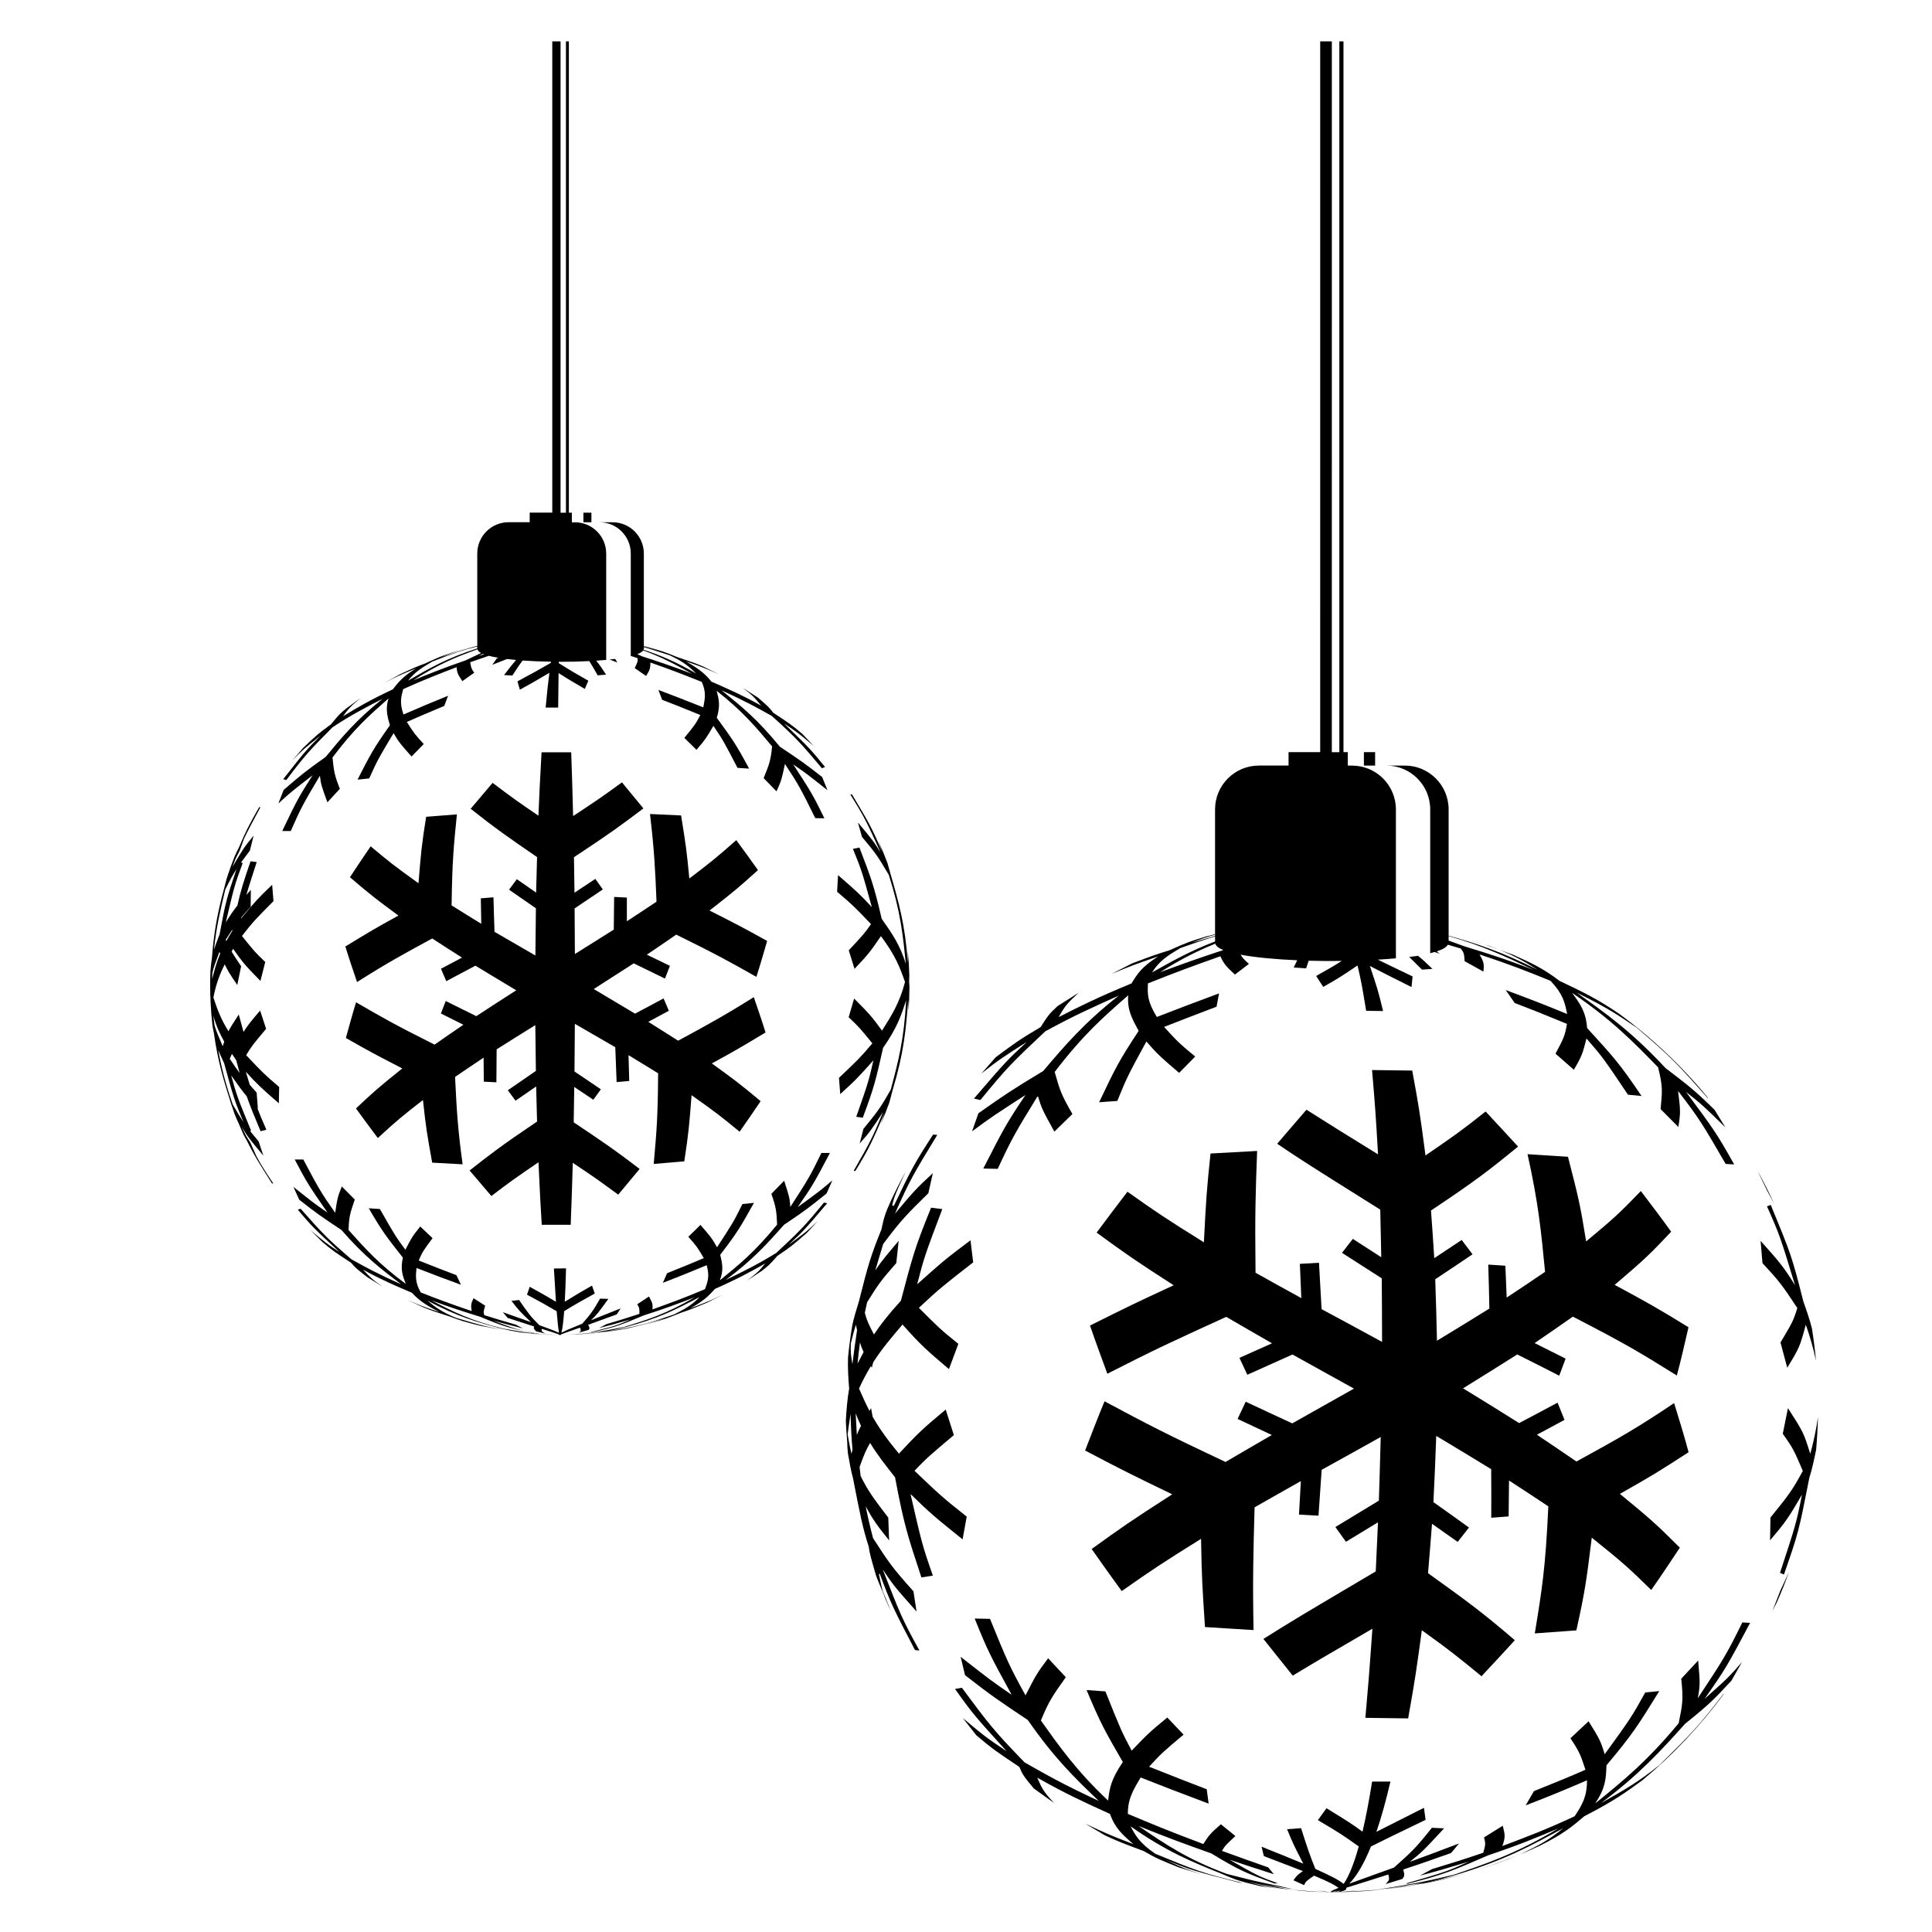 <?xml version="1.0" encoding="UTF-8"?>
<!-- The Best Svg Icon site in the world: iconSvg.co, Visit us! https://iconsvg.co -->
<svg fill="#000000" width="800px" height="800px" version="1.1" viewBox="144 144 512 512" xmlns="http://www.w3.org/2000/svg">
 <g>
  <path d="m344.45 402.88c0.918-2.836 2.019-6.656 2.852-9.516-6.484-3.617-8.344-4.559-15.266-8.062 6.898-5.371 8.035-6.394 12.832-10.715-1.684-2.41-4.004-5.566-5.75-7.941-5.344 4.75-6.992 6.004-12.438 10.172-0.711-7.527-0.938-8.926-2.18-16.715-2.473-0.117-5.769-0.273-8.242-0.383 1.164 9.875 1.367 14.621 1.727 23.234-2.344 1.578-5.492 3.637-7.856 5.188l-0.004-6.273-3.371-0.172c-0.012 2.602-0.059 6.066-0.098 8.664-3.082 1.953-7.211 4.539-10.305 6.469-0.016-3.629-0.047-8.465-0.074-12.09 2.254-1.496 5.238-3.516 7.477-5.027l-1.98-2.801-5.531 3.668c-0.035-2.82-0.09-6.586-0.137-9.406 9.773-6.445 12.48-8.473 18.402-12.934-1.699-2.074-3.977-4.832-5.684-6.902-5.262 3.844-6.731 4.82-12.941 8.926-0.223-8.699-0.324-11.613-0.508-16.895h-7.856c-0.441 7.719-0.562 10.559-0.828 16.797-5.812-3.949-6.66-4.578-12.148-8.699-1.75 2.055-4.07 4.801-5.812 6.863 6.5 5.164 9.891 7.516 17.598 12.809-0.086 2.82-0.18 6.586-0.258 9.406l-5.106-3.551-2.062 2.785c2.125 1.492 4.977 3.449 7.117 4.926-0.051 3.754-0.102 8.762-0.137 12.516-3.258-1.867-7.586-4.383-10.832-6.277-0.105-2.742-0.203-6.398-0.277-9.145l-3.352 0.266 0.117 6.75c-2.371-1.445-5.508-3.406-7.863-4.875 0.168-11.844 0.555-15.695 1.41-24.121-2.449 0.188-5.707 0.449-8.156 0.641-1.215 7.668-1.352 9.383-2.023 17.613-6.832-4.898-7.949-5.84-12.672-9.789-1.691 2.43-3.863 5.723-5.496 8.191 5.566 4.785 7.254 6.031 12.848 10.16-6.492 3.582-7.356 4.106-14.062 8.195 0.863 2.848 2.141 6.606 3.094 9.426 7.996-5.074 11.98-7.238 19.922-11.547 2.352 1.543 5.523 3.559 7.894 5.066l-5.57 2.957 1.406 3.293c2.301-1.25 5.402-2.875 7.719-4.102 3.234 1.969 7.566 4.574 10.816 6.519-3.184 2.035-7.418 4.781-10.578 6.848-2.438-1.184-5.672-2.801-8.102-4.012l-1.281 3.316 5.953 2.973c-2.301 1.562-5.352 3.684-7.633 5.273-10.629-5.324-14.031-7.297-20.809-11.219-0.871 2.816-1.914 6.609-2.695 9.457 6.309 3.606 7.965 4.465 14.949 8.07-6.637 5.309-7.719 6.328-12.27 10.605 1.699 2.383 4.035 5.5 5.789 7.844 5.125-4.742 6.707-5.981 11.957-10.086 0.816 7.535 1.062 8.922 2.449 16.605 2.418 0.137 5.644 0.309 8.062 0.441-1.34-9.879-1.562-14.316-2-23.16 2.254-1.551 5.289-3.582 7.562-5.106l0.055 6.363 3.336 0.168c0-2.621 0.039-6.117 0.066-8.734 3.062-1.945 7.164-4.504 10.246-6.422 0.035 3.641 0.098 8.5 0.152 12.141-2.242 1.523-5.203 3.582-7.43 5.125l2.031 2.766 5.473-3.769c0.059 2.793 0.16 6.508 0.238 9.301-9.594 6.469-12.191 8.504-17.879 12.965 1.723 2.035 4.035 4.742 5.773 6.766 5.074-3.883 6.5-4.856 12.488-8.949 0.379 8.559 0.508 10.742 0.863 16.57h7.672c0.293-7.512 0.383-10.676 0.551-16.414 5.723 3.805 6.438 4.332 12.043 8.43 1.703-2.039 3.969-4.762 5.668-6.805-6.656-5.125-10.5-7.699-17.469-12.363 0.051-2.805 0.105-6.551 0.145-9.359l5.059 3.371 1.996-2.754c-2.086-1.438-4.891-3.316-6.992-4.731 0.035-3.789 0.07-8.844 0.098-12.629 3.219 1.844 7.5 4.328 10.711 6.195 0.125 2.769 0.258 6.469 0.359 9.246l3.34-0.301-0.188-6.836c2.363 1.422 5.496 3.356 7.844 4.801-0.074 11.355-0.359 15.043-1.168 24.031 2.434-0.207 5.672-0.484 8.102-0.695 1.168-7.668 1.301-9.367 1.93-17.527 6.848 4.848 7.977 5.773 12.73 9.68 1.715-2.402 3.918-5.656 5.578-8.102-5.598-4.684-7.301-5.918-12.934-9.996 6.535-3.582 7.266-4.019 14.234-8.203-0.871-2.832-2.152-6.566-3.109-9.367-8.02 5.023-12.293 7.336-20.051 11.543-2.363-1.516-5.535-3.508-7.914-4.996l5.445-2.934-1.395-3.273c-2.262 1.23-5.297 2.828-7.566 4.035-3.273-1.969-7.652-4.574-10.938-6.523 3.188-2.031 7.422-4.758 10.594-6.805 2.492 1.195 5.793 2.82 8.277 4.035l1.32-3.375-6.121-2.957c2.348-1.578 5.457-3.715 7.789-5.316 10.906 5.359 14.145 7.188 21.234 11.191z"/>
  <path d="m384.93 404.08 0.051-1.633c-0.059-2.156-0.195-4.293-0.402-6.414l0.02 3.215c-0.73-10.238-2.402-16.031-4.519-23.371l-0.898-3.176c-0.742-1.977-1.543-3.918-2.414-5.836l1.113 3.09c-2.871-6.691-3.566-7.856-8.086-15.418h-0.457c3.824 6.121 4.297 7.176 8.02 15.383-1.785-2.902-2.019-3.188-5.996-7.949l1.078 3.828c3.777 4.469 4.223 5.211 7.098 10.039 3.129 9.812 3.742 15.898 4.516 23.602-1.559-5.09-3.688-8.113-6.387-11.934-2.098-8.977-2.832-10.883-5.91-18.898l-1.719 0.344c2.332 5.738 2.484 6.289 5.012 15.453-3.25-3.512-4.004-4.172-8.957-8.484l-0.246 4.402c4.172 3.547 4.625 4.019 8.984 8.574-1.727 2.469-1.965 2.719-5.898 6.953l1.527 4.906c3.758-3.953 4.254-4.676 6.996-8.672 3.91 5.219 5.004 8.277 6.383 12.148-1.426 5.512-3.488 8.77-6.098 12.898-2.742-3.84-3.633-4.734-7.391-8.504l-1.441 4.953c2.812 2.672 3.008 2.91 6.273 6.922-3.195 3.789-3.945 4.5-8.844 9.145l0.332 4.297c4.09-3.691 4.539-4.191 8.797-8.938-1.27 5.606-1.457 6.137-4.551 14.957l1.734 0.238c3.031-8.121 3.391-9.707 5.379-18.504 3.754-5.367 4.848-8.723 6.106-12.602-0.535 10.379-2.09 16.234-4.066 23.645-2.715 4.867-3.68 6.047-7.25 10.43l-1.004 3.883c2.797-3.168 2.988-3.461 6.184-8.34-2.734 6.758-3.406 7.93-7.769 15.578l0.453 0.031c3.699-6.117 4.16-7.18 7.766-15.438l-1.078 3.152c0.836-1.93 1.613-3.891 2.324-5.883l0.863-3.269c3.019-10.039 3.488-15.871 4.141-23.941l0.07 2.996c0.152-2.098 0.23-4.207 0.246-6.34z"/>
  <path d="m305.54 318.78c0.695 0.266 1.391 0.539 2.086 0.805l-0.613-0.973c-0.477 0.055-0.969 0.109-1.473 0.168z"/>
  <path d="m292.77 497.59c1.633-0.613 3.285-1.168 4.926-1.742 0.141 0.238 0.23 0.625 0.207 0.898-0.141 0.121-0.328 0.277-0.469 0.398l2.555-0.707c0.324-0.441 0.297-0.5-0.125-1.359 2.523-0.898 5.043-1.82 7.562-2.742l1.066-1.605c-2.625 1.059-5.254 2.106-7.879 3.148 1.699-1.641 1.863-1.867 4.613-5.664l-2.188-0.066c-2.086 3.594-2.488 4.055-4.734 6.648-3.559 1.43-4.387 1.824-5.531 2.367 0.367-1.266 0.535-3.223 0.746-5.703 3.066-1.875 4.238-2.519 8.105-4.664l-0.742-2.098c-3.199 1.824-3.352 1.914-7.211 4.277 0.168-3.203 0.18-3.738 0.336-8.852l-3.215 0.047c0.168 2.941 0.348 5.883 0.543 8.82-2.102-1.273-2.559-1.531-6.953-3.984l-0.719 2.098c4.168 2.227 4.445 2.394 7.859 4.387 0.293 3.613 0.434 4.539 0.609 5.707-1.145-0.539-2.68-1.098-5.223-2.031-2.418-2.414-2.977-3.223-5.332-6.644l-2.031 0.211c1.988 2.594 2.168 2.766 5.184 5.656-2.492-0.883-4.984-1.762-7.473-2.644l1.293 1.523c2.332 0.762 4.672 1.512 7.012 2.254-0.18 0.559-0.141 0.605 0.527 1.305l2.438 0.57c-0.328-0.137-0.727-0.418-0.984-0.672 0.012-0.172 0.02-0.398 0.023-0.57 3.199 1.008 3.473 1.102 4.488 1.457-0.012 0.023-0.023 0.059-0.035 0.086 0.098 0.023 0.215 0.059 0.312 0.09 0.102-0.012 0.23-0.02 0.332-0.031 0.051-0.051 0.078-0.117 0.105-0.168z"/>
  <path d="m209.23 423.63c1.496-2.453 1.637-2.625 5.297-6.973l-1.594-4.836c-2.324 2.676-3.266 3.875-4.402 5.644l-1.258-4.602c-1.441 2.207-2.188 3.356-2.734 4.422-2.121-3.414-2.984-5.934-3.988-8.926 0.691-3.606 1.723-6.254 3.004-8.801 0.766 1.648 1.523 2.871 3.332 5.473l1.012-4.969c-1.281-1.914-2.004-3.012-2.527-3.879 0.141-0.246 0.277-0.492 0.418-0.746 2.676 3.875 3.551 4.766 7.231 8.52l1.273-5.019c-2.801-2.68-2.992-2.922-6.168-6.898 2.973-3.824 3.688-4.543 8.348-9.227l-0.348-4.336c-3.848 3.668-4.266 4.168-8.254 8.949 0.02-0.09 0.035-0.172 0.055-0.262 0.648-0.785 1.402-1.641 2.504-2.863l0.039-4.481c-0.434 0.5-0.816 0.938-1.176 1.344 0.539-1.93 1.305-4.289 2.734-8.707l-1.629-0.207c-1.895 5.453-2.648 7.957-3.492 11.734-1.078 1.344-1.824 2.449-3.074 4.465 2.188-9.32 2.316-9.875 4.484-15.738l-0.434-0.156c0.637-0.883 1.371-1.863 2.328-3.133l1.004-3.981c-2.555 3.117-2.731 3.41-5.602 8.281 0.293-0.777 0.555-1.457 0.801-2.106 0.367-0.754 0.734-1.492 1.09-2.141l1.133-3.141c1.023-2.176 2.238-4.43 4.383-8.418h-0.348c-2.68 4.699-3.606 6.5-5.316 10.59-0.438 0.863-0.863 1.727-1.195 2.488v0.004-0.004c-0.629 1.586-1.215 3.199-1.758 4.828-0.125 0.383-0.25 0.766-0.371 1.148l-0.719 2.769c-2.023 7.406-2.734 12.699-3.144 18.113-0.156 0.891-0.262 1.895-0.395 3.379-0.055 1.293-0.082 2.594-0.082 3.898 0 0.816 0.012 1.629 0.031 2.434l0.047 0.953 0.031 1.027c0.102 2.152 0.277 4.289 0.52 6.398 0.141 0.715 0.258 1.324 0.367 1.879 1.055 7.566 2.641 12.645 4.578 18.773l0.902 2.625c0.43 1.074 0.695 1.727 1.066 2.453 0.473 1.102 0.922 2.223 1.441 3.301 0.238 0.422 0.492 0.887 0.766 1.359 1.758 3.582 3.031 5.602 6.629 11.285l0.348 0.023c-2.121-3.199-3.25-4.977-4.449-7.199l-1.633-3.656c-0.438-0.691-0.797-1.266-1.125-1.785-0.359-0.73-0.742-1.516-1.176-2.402 1.691 2.781 1.918 3.059 5.773 7.672l-1.285-3.809c-0.938-1.109-1.652-1.977-2.258-2.734l0.281-0.07c-3.551-8.637-3.762-9.148-5.289-14.664 2.023 2.856 2.949 4.152 4.133 5.547 0.926 2.68 1.961 5.16 3.664 9.246l1.531-0.402c-1.102-2.516-1.762-4.062-2.387-5.762 0.051 0.055 0.086 0.098 0.141 0.145l-0.328-4.219c-0.707-0.797-1.285-1.441-1.809-2.039-0.312-1.012-0.66-2.144-1.062-3.481 3.164 3.465 3.91 4.117 8.758 8.363l0.082-4.324c-4.055-3.465-4.496-3.938-8.75-8.441zm-3.621-33.312c-0.031 0.156-0.059 0.297-0.09 0.453-0.594 0.941-1.09 1.793-1.543 2.621-0.051-0.125-0.102-0.238-0.156-0.371 0.727-1.109 1.293-1.973 1.789-2.703zm-1.922-10.543c1.219-2.484 2.023-3.965 2.988-5.441-2.68 7.863-2.91 8.816-4.484 17.277-0.707 1.855-1.164 3.066-1.484 4.07 0.613-5.969 1.699-10.547 2.981-15.906zm-1.535 16.477c0.07 0.176 0.125 0.312 0.195 0.473-0.992 2.359-1.535 4.43-2.137 6.769 0.016-0.586 0.047-1.109 0.07-1.664 0.305-1.387 0.828-2.797 1.871-5.578zm-1.617 16.914c0.777 2.746 1.75 4.883 2.891 6.879-0.125 0.363-0.258 0.762-0.406 1.215-1.129-2.641-1.734-4.074-2.141-5.41-0.113-0.875-0.227-1.762-0.344-2.684zm8.016 28.234c-0.812-1.203-1.594-2.519-2.856-4.66-2.035-5.836-3.109-10.23-3.859-14.504 0.352 0.926 0.82 1.945 1.559 3.516 2.375 8.668 2.738 9.996 5.156 15.648zm-3.668-16.824c0.215-0.484 0.402-0.91 0.574-1.293 0.371 0.555 0.75 1.113 1.148 1.691 0.328 1.246 0.621 2.344 0.898 3.352-0.816-1.059-1.547-2.113-2.621-3.75z"/>
  <path d="m292.36 497.78c-1.254-0.059-2.695-0.133-4.152-0.223 1.457 0.109 2.898 0.195 4.152 0.223z"/>
  <path d="m283.02 497.28c-1.176-0.16-2.207-0.309-3.152-0.449 0.82 0.125 1.707 0.262 2.719 0.418z"/>
  <path d="m286.91 497.59c1.082 0.09 2.023 0.125 3.738 0.172z"/>
  <path d="m277.44 496.11c-8.625-2.086-13.043-4.363-19.156-7.512 5.426 2.012 8.781 3.055 13.027 4.379 6.523 2.727 7.84 2.992 14.152 4.297l0.09-0.051c-4.254-0.77-4.762-0.961-10.984-3.289 3.508 0.988 4.289 1.18 8.031 2.109l-1.926-1.004c-3.273-0.938-3.656-1.055-8.324-2.504-0.266-0.828-0.246-0.891 0.23-2.516l-3.094-1.977c-0.746 1.617-0.699 1.926-0.48 3.402-5.969-2-9.285-3.289-13.488-4.922-1.512-2.551-1.352-4.293-1.148-6.504 5.254 2.051 7.031 2.707 11.785 4.453l-1.199-2.543c-3.996-1.512-4.223-1.598-9.996-3.879 1.008-2.344 1.309-2.75 3.672-5.918l-3.266-3.094c-2.121 2.637-2.328 3.039-3.93 6.16-2.66-3.602-2.812-3.871-6.762-10.797l-2.953-0.195c3.703 6.312 4.625 7.477 9.043 13.074-0.695 3.184-0.051 4.852 0.77 6.961-7.039-5.184-10.621-9.191-15.16-14.262 0.109-3.578 0.371-4.359 1.648-8.086l-3.438-3.461c-1.109 2.734-1.16 3.055-1.762 6.977-3.898-5.562-4.414-6.539-8.438-14.125h-2.273c3.211 6.156 3.836 7.059 8.68 14.07-3.543-2.445-3.543-2.445-9.039-6.82l1.551 3.41c4.629 3.652 5.883 4.488 11.176 8.012 6.16 7.059 10.422 10.293 15.824 14.383-6.188-2.731-9.254-4.43-13.133-6.578-6.676-5.723-7.848-7.055-13.508-13.441l-0.742 0.281c3.906 4.602 4.449 5.098 11.07 11.227-3.566-2.352-3.953-2.68-7.68-5.805l3.129 3.125c2.731 2.312 3.375 2.734 7.582 5.481 1.27 1.457 1.445 1.594 4.394 3.894l4.016 2.469c-2.812-1.941-3.18-2.332-5.234-4.516 4.992 2.727 8.332 4.152 12.957 6.125 2.254 2.445 4.484 3.633 7.309 5.133-4.207-1.41-4.785-1.656-8.543-3.246l4.238 1.953c2.41 0.969 2.836 1.102 6.914 2.414 3.148 1.188 3.836 1.371 8.281 2.539l1.734 0.352c-1.637-0.363-2.797-0.699-5.637-1.543 4.449 1.289 5.481 1.547 11.023 2.414-4.875-0.781-7.285-1.492-13.684-3.391-4.035-1.676-5.648-3.012-7.523-4.555 7.981 4.289 13.07 5.664 19.52 7.406 4 0.922 5.059 1.031 9.523 1.492l0.586 0.023c-1.074-0.09-2.281-0.238-4.504-0.504 0.434 0.051 0.926 0.09 1.395 0.137 2.156 0.266 2.769 0.301 6.867 0.527l-3.356-0.215c-0.348-0.035-0.645-0.066-0.945-0.102 0.621 0.047 1.223 0.086 1.844 0.121-0.887-0.066-1.762-0.133-2.625-0.207-2.754-0.301-4.043-0.523-8.133-1.242z"/>
  <path d="m278.5 496.62c0.434 0.07 0.887 0.141 1.367 0.211-0.488-0.074-0.941-0.145-1.367-0.211z"/>
  <path d="m273.11 495.75c0.75 0.168 1.598 0.336 2.769 0.57z"/>
  <path d="m351.8 468.56c5.586-3.742 6.34-4.344 11.238-8.266l1.551-3.488c-3.168 2.715-3.738 3.129-9.191 7.094 3.953-5.664 4.481-6.648 8.535-14.348h-2.258c-3.023 6.242-3.617 7.16-8.227 14.293-0.188-2.434-0.242-2.606-1.637-6.938l-3.387 3.465c1.301 3.793 1.336 4.543 1.516 8.16-5.879 7.203-9.98 10.539-15.168 14.762 1.055-2.699 0.629-4.5 0.098-6.769 4.523-5.879 5.375-7.391 8.938-13.758l-3.059 0.316c-2.309 4.691-2.644 5.199-6.731 11.457-1.316-2.363-1.664-2.769-4.387-5.934l-3.215 3.164c2.195 2.434 2.414 2.797 4.098 5.644-3.344 1.422-3.949 1.664-9.73 4.004l-1.117 2.551c5.394-2.109 5.629-2.207 11.613-4.676 0.82 2.926 0.289 4.363-0.453 6.348-5.762 2.434-9.184 3.664-13.922 5.367 0.133-1.473-0.051-1.809-0.918-3.422l-3.102 2.051c0.59 1.039 0.59 1.148 0.562 2.551-3.773 1.246-4.731 1.531-8.762 2.742l-1.918 1.012c3.254-0.816 3.738-0.957 8.395-2.297-3.809 1.672-4.066 1.734-10.609 3.375l0.289 0.035c6.281-1.336 7.562-1.875 13.723-4.453 5.856-1.867 9.41-3.231 13.531-4.805-7.68 4.481-12.602 5.981-18.832 7.883-4.609 0.934-5.934 1.137-9.305 1.582-2.594 0.246-5.332 0.438-7.594 0.543 2.117-0.074 4.637-0.258 7.082-0.48-0.238 0.031-0.453 0.059-0.715 0.098l-3.305 0.301c2.504-0.145 3.234-0.211 6.316-0.613 0.801-0.082 1.594-0.168 2.312-0.246-2.492 0.449-2.684 0.465-7.617 0.848l4.332-0.316c4.328-0.527 5.023-0.707 8.883-1.668 8.906-2.309 13.445-4.691 19.734-7.992-2.031 2.176-4.109 3.246-6.75 4.602-8.465 2.906-10.227 3.215-18.715 4.711l0.57-0.055c6.211-0.91 6.934-1.117 15.719-3.648-2.988 1.078-3.637 1.246-7.871 2.301l4.516-1.109c3.422-0.984 3.824-1.137 7.672-2.672 2.66-0.898 2.734-0.934 6.871-2.66l4.106-2.066c-3.527 1.672-4.5 2.039-8.602 3.582 3.691-2.004 4.969-3.394 6.574-5.16 6.238-2.75 9.512-4.59 13.301-6.723-1.754 2.203-2.352 2.66-4.883 4.594l3.934-2.606c1.949-1.484 2.074-1.629 4.188-4.012 3.613-2.438 4.004-2.781 7.75-6.039l2.957-3.184c-2.769 2.644-3.438 3.141-7.758 6.324 4-3.707 4.238-3.984 10.246-11.047l-0.863-0.172c-5.211 6.398-6.484 7.594-12.617 13.332-5.098 3.144-8.762 4.922-13.402 7.168 7.184-5.367 10.844-9.457 15.469-14.637z"/>
  <path d="m230.77 356.62 3.293-3.566c-1.477-3.82-1.547-4.504-1.949-8.309 5.742-7.617 9.559-10.984 14.836-15.645-0.848 2.836-0.309 4.715 0.379 7.098-4.41 6.242-5.211 7.809-8.574 14.418l3.094-0.328c2.207-4.918 2.527-5.453 6.453-11.984 1.465 2.469 1.844 2.891 4.762 6.184l3.234-3.32c-2.336-2.5-2.586-2.883-4.481-5.844 3.379-1.496 4.891-2.133 9.914-4.242l1.02-2.699c-5.453 2.223-5.934 2.43-11.824 4.969-1.059-3.094-0.648-4.621-0.074-6.731 5.777-2.594 9.473-4.016 14.148-5.809 0.141 1.617 0.379 1.977 1.527 3.699l3.148-2.231c-0.789-1.129-0.812-1.254-1.066-2.781 2.238-0.789 3.461-1.215 4.941-1.707 0.742 0.195 1.582 0.371 2.539 0.535-0.145 0.051-0.293 0.105-0.438 0.156l-1.18 1.691c1.293-0.516 2.594-1.02 3.891-1.527 0.766 0.098 1.57 0.176 2.41 0.25-0.707 0.797-1.523 1.84-3.199 3.996l2.207 0.137c1.246-1.945 1.977-3.027 2.731-3.984 2.359 0.172 4.914 0.273 7.516 0.312-0.02 0.105-0.035 0.195-0.055 0.309-3.406 1.977-4.777 2.715-8.848 4.906l0.648 2.207c3.5-1.941 3.582-1.984 7.824-4.473-0.434 3.371-0.5 4.035-0.996 9.211h3.32c0.031-3.047 0.07-6.098 0.109-9.145 2.09 1.34 2.551 1.613 6.949 4.203l0.938-2.176c-4.102-2.324-4.453-2.543-7.836-4.656 0-0.133 0.004-0.23 0.004-0.359 2.75 0.012 5.496-0.055 8.09-0.188 0.613 0.969 1.238 2.062 2.211 3.773l2.231-0.188c-1.176-1.809-1.688-2.559-2.613-3.688 0.91-0.059 1.797-0.133 2.648-0.211v-28.176c0-4.578-3.715-8.293-8.293-8.293h-0.812v-2.543l-0.789-0.008v-124.9h-0.777v124.91h-1.426v-124.91h-2.195v124.89h-5.984v2.543h-5.602c-4.578 0-8.293 3.715-8.293 8.293v24.469c-2.246 0.586-4.586 1.367-9.574 3.031 2.887-1.211 3.523-1.402 7.664-2.641l-4.438 1.289c-3.406 1.133-3.793 1.309-7.543 3.019-2.641 0.996-2.715 1.031-6.688 2.887l-4.051 2.246c3.426-1.797 4.383-2.191 8.402-3.856-3.516 2.176-4.68 3.664-6.152 5.547-6.266 2.957-9.336 4.805-13.215 7.144 1.684-2.328 2.277-2.82 4.781-4.902l-3.844 2.781c-1.906 1.562-2.023 1.715-4.09 4.242-3.5 2.555-3.875 2.91-7.441 6.309l-2.84 3.309c2.66-2.777 3.301-3.285 7.492-6.606-3.906 3.918-4.133 4.207-9.879 11.527l0.816 0.238c5.074-6.746 6.309-7.996 12.258-13.996 4.984-3.285 8.629-5.16 13.238-7.531-7.094 5.727-10.617 9.996-15.074 15.402-5.606 3.988-6.449 4.715-11.129 8.742l-1.406 3.602c3.141-2.887 3.699-3.324 9.07-7.481-3.769 5.859-4.258 6.871-8.047 14.777h2.266c2.793-6.348 3.352-7.297 7.723-14.66 0.309 2.445 0.375 2.621 1.988 7.035zm36.551-37.59c-6.051 2.09-9.637 3.559-13.793 5.262 6.856-4.402 11.527-6.238 17.008-8.219 0.07 0.359 0.387 0.691 0.969 0.988-1.168 0.527-2.477 1.152-4.184 1.969zm3.496-1.172c0.438-0.223 0.82-0.414 1.18-0.59 0.102 0.039 0.188 0.086 0.293 0.125-0.445 0.145-0.918 0.289-1.473 0.465zm-12.262 1.465c5.594-2.195 8.172-3.074 11.922-4.004v0.516c-8.062 2.594-12.641 5.234-18.34 8.543 1.875-2.371 3.883-3.555 6.418-5.055z"/>
  <path d="m311.16 290.69v27.188c0.035-0.012 0.055-0.016 0.09-0.023 0.516 0.168 1.062 0.348 1.719 0.562 0.074 0.883 0.047 0.945-0.77 2.637l3.027 2.082c1.062-1.699 1.078-2.016 1.152-3.551 6.035 2.106 9.543 3.508 13.598 5.133 1.211 2.66 0.852 4.465 0.402 6.746-5.238-2.098-7.188-2.836-11.895-4.621l0.988 2.606c4.039 1.57 4.039 1.57 10.125 4.035-1.238 2.402-1.582 2.82-4.242 6.066l3.219 3.16c2.367-2.731 2.609-3.144 4.488-6.348 2.555 3.769 2.769 4.188 6.387 11.133l3.074 0.195c-3.512-6.531-4.383-7.723-8.57-13.473 1.008-3.254 0.543-4.973-0.039-7.148 6.879 5.41 10.328 9.523 14.699 14.727-0.371 3.762-0.695 4.566-2.238 8.422l3.406 3.496c1.305-2.871 1.375-3.199 2.238-7.262 3.727 5.672 4.223 6.66 8.035 14.367l2.414 0.031c-3.012-6.195-3.606-7.113-8.238-14.258 3.516 2.434 3.621 2.516 9.062 6.832l-1.41-3.496c-4.606-3.633-5.871-4.473-11.195-8.031-6.031-7.34-9.98-10.523-15.445-14.93 6.238 2.812 9.5 4.641 13.281 6.758 6.641 5.977 7.914 7.492 13.297 13.875l0.828-0.344c-3.863-4.758-4.394-5.266-10.887-11.543 3.637 2.41 4.035 2.746 7.844 5.941l-2.977-3.168c-2.781-2.359-3.441-2.793-7.727-5.617-1.137-1.492-1.305-1.633-4.074-4.027l-3.961-2.527c2.625 1.996 2.918 2.352 4.84 4.68-5.094-2.816-8.484-4.301-13.176-6.352-1.965-2.523-4.051-3.773-6.695-5.356 4.297 1.496 4.883 1.75 8.656 3.391l-4.188-2.062c-2.434-1.008-2.863-1.152-6.941-2.519-3.031-1.273-3.699-1.465-8.047-2.742l-0.691-0.156v-24.5c0-4.578-3.715-8.293-8.293-8.293h-5.602v-2.543h-2.121v2.543h4.246c4.594-0.008 8.305 3.707 8.305 8.285zm2.988 27.238c-0.453-0.211-0.855-0.395-1.254-0.574 0.781-0.293 1.316-0.621 1.562-0.984 5.023 1.812 8.66 3.809 12.934 6.188-5.519-2.113-8.926-3.219-13.242-4.629zm14.332 4.547c-5.562-3.215-9.703-4.887-13.945-6.293 0.031-0.086 0.105-0.16 0.105-0.25v-0.426c1.859 0.535 3.93 1.203 6.856 2.156 3.848 1.797 5.305 3.195 6.984 4.812zm-9.52-5.852c-1.844-0.586-3.078-0.969-4.316-1.293v-0.082c1.117 0.309 2.254 0.688 4.316 1.375z"/>
  <path d="m587.66 515.83c-9.93 6.672-14.41 9.191-25.891 15.488-3.117-2.168-7.324-4.984-10.473-7.098l7.32-3.941-1.848-4.559c-3.039 1.656-7.129 3.797-10.191 5.41-4.43-2.801-10.379-6.481-14.852-9.211 4.328-2.66 10.066-6.258 14.359-8.977 3.356 1.656 7.793 3.93 11.129 5.633l1.688-4.527-8.207-4.121c3.062-2.066 7.098-4.887 10.125-7.004 14.047 7.246 17.805 9.516 27.559 15.602 1.039-3.809 2.207-8.941 3.09-12.785-8.453-5.223-10.809-6.5-19.566-11.234 8.188-6.953 9.609-8.398 14.973-14.09-2.336-3.285-5.598-7.566-8.031-10.781-5.715 5.949-7.43 7.473-14.5 13.352-1.605-9.961-2.035-11.621-4.816-22.434-3.215-0.211-7.5-0.484-10.715-0.684 2.883 13.043 3.547 19.871 4.648 31.18-3.023 2.086-7.109 4.785-10.172 6.816l-0.348-8.438-4.539-0.297c0.141 3.496 0.215 8.16 0.297 11.656-4.144 2.59-9.707 5.984-13.887 8.516-0.09-4.887-0.293-11.402-0.457-16.289 2.984-1.953 6.926-4.621 9.883-6.613l-2.871-3.797-7.273 4.82c-0.223-3.789-0.59-8.836-0.863-12.625 12.102-8.086 15.176-10.508 23.078-16.934-2.559-2.812-6.016-6.523-8.605-9.309-6.516 5.184-8.324 6.422-15.934 11.652-1.484-11.496-1.918-13.824-3.516-22.496-3.195-0.047-7.453-0.102-10.645-0.141 0.871 10.066 1.039 12.914 1.582 22.34-10.578-6.523-10.578-6.523-18.965-11.828-2.316 2.715-5.43 6.324-7.766 9.023 7.199 4.828 7.199 4.828 27.328 17.461 0.098 3.785 0.191 8.828 0.262 12.609l-7.535-4.863-2.871 3.699c3.164 2.019 7.375 4.727 10.535 6.758 0.051 5.055 0.074 11.789 0.086 16.844-4.797-2.621-11.211-6.086-16.027-8.676-0.211-3.688-0.484-8.609-0.691-12.297l-5.066 0.293 0.383 9.078c-3.652-1.996-8.496-4.695-12.133-6.723-0.188-15.828 0.016-21.328 0.422-32.277-3.707 0.203-8.645 0.473-12.352 0.68-1.059 10.039-1.18 12.363-1.758 23.531-10.672-6.656-12.652-8.027-20.254-13.406-2.488 3.219-5.734 7.57-8.168 10.836 7.805 5.699 10.02 7.25 20.418 13.957-10.48 4.84-11.809 5.508-22.168 10.672 1.305 3.859 3.188 8.953 4.59 12.773 11.906-6.082 16.902-8.43 31.504-15.074 3.629 2.121 8.488 4.906 12.137 7.004l-8.637 3.859 2.09 4.481c3.582-1.629 8.375-3.762 11.965-5.367 4.887 2.711 11.406 6.324 16.293 9.035-4.902 2.762-11.441 6.445-16.344 9.211-3.715-1.699-8.641-4.004-12.34-5.734l-2.152 4.559 9.074 4.258c-3.691 2.125-8.594 4.996-12.277 7.152-15.895-7.492-20.355-9.824-32.059-16.078-1.613 3.883-3.633 9.117-5.148 13.039 10.098 5.324 13.109 6.781 23.086 11.609-11.562 7.441-13.441 8.797-21.348 14.496 2.344 3.379 5.559 7.82 7.965 11.148 8.066-5.648 10.352-7.188 21.027-13.852 0.188 10.434 0.297 12.16 1.039 23.383 3.859 0.246 9.008 0.562 12.867 0.801-0.25-13.582-0.059-20.309 0.277-32.527 3.668-2.106 8.578-4.871 12.262-6.949l-0.492 8.863 5.168 0.301c0.246-3.648 0.586-8.516 0.84-12.16 4.707-2.59 10.965-6.074 15.648-8.699-0.125 5.062-0.328 11.812-0.488 16.871-3.449 2.109-8.066 4.902-11.527 6.992l2.805 3.91 8.488-5.16c-0.16 3.906-0.406 9.109-0.594 13.012-20.906 12.352-20.906 12.352-29.773 17.891 2.332 2.918 5.441 6.805 7.773 9.73 6.672-4.027 6.672-4.027 21.113-12.434-0.832 11.914-1.129 15.34-1.859 23.617 3.402 0.047 7.93 0.105 11.332 0.152 1.898-10.621 2.262-13.32 3.629-23.371 7.754 5.606 8.828 6.484 15.816 12.195 2.672-2.84 6.191-6.672 8.832-9.543-8.434-7.25-12.5-10.227-23.008-17.77 0.352-3.926 0.75-9.16 1.055-13.09l6.805 4.805 2.992-3.809c-2.805-2.051-6.59-4.719-9.422-6.734 0.273-5.262 0.559-12.281 0.75-17.547 4.383 2.613 10.203 6.144 14.559 8.816 0.055 3.859 0.023 9.008 0.016 12.871l4.609-0.352 0.098-9.516c3.148 2.019 7.301 4.781 10.418 6.848-0.742 16.34-1.691 22.129-3.586 33.668 3.305-0.238 7.715-0.559 11.02-0.801 2.348-10.641 2.644-13.039 4.082-24.57 8.535 6.836 10.039 8.258 15.754 13.863 2.352-3.309 5.34-7.828 7.586-11.211-6.047-6.047-7.977-7.777-15.891-14.258 8.77-4.949 10.027-5.758 18.207-11.035-1.027-3.938-2.637-9.133-3.836-13.027z"/>
  <path d="m613.72 570.91 1.16-2.273c1.148-2.606 2.215-5.254 3.199-7.949l-2.242 4.762z"/>
  <path d="m623.74 529.28c-1.754-5.644-1.91-5.883-5.914-12.105l-1.371 6.781c2.793 3.945 2.984 4.394 5.309 9.863-2.871 5.281-3.742 6.363-8.574 12.352l-0.102 6.016c4.379-5.141 4.84-5.93 8.457-12.09-1.508 7.598-1.672 8.09-5.824 20.723l1.047 0.43c3.871-11.094 3.981-11.637 6.723-25.617 0.707-2.172 1.34-5.164 1.797-7.402 0.258-2.883 0.418-5.789 0.484-8.723-0.375 2.977-1.223 6.891-2.031 9.773z"/>
  <path d="m615.85 499.77 1.789 6.695c3.269-5.352 3.332-5.578 4.918-11.395 1.023 2.797 2.098 6.629 2.699 9.543-0.262-2.863-0.621-5.691-1.066-8.496-0.516-2.207-1.516-5.066-2.277-7.203-3.039-12.004-3.356-12.777-8.652-25.594l-0.996 0.367c3.387 7.602 3.613 8.352 7.438 20.918-3.133-5.031-4.051-6.062-9.129-11.766l0.5 5.898c4.684 5.059 5.203 5.836 9.227 11.898-1.027 3.387-1.293 3.82-4.449 9.133z"/>
  <path d="m614.15 462.95c-1.211-2.637-2.5-5.219-3.879-7.754l-0.402-0.691 2.492 5.125z"/>
  <path d="m517.45 397.6c0.906 0.875 1.984 1.953 3.402 3.367l2.769-0.203c-1.691-1.617-2.707-2.559-3.844-3.477-0.273 0.047-0.508 0.09-0.789 0.133v-0.023c-0.496 0.07-1.027 0.137-1.539 0.203z"/>
  <path d="m495.17 645.38c0.535 0.047 1.246 0.07 1.773 0.098-1.098-0.074-1.641-0.16-3.918-0.527z"/>
  <path d="m498.05 645.44h-0.066c-0.176 0.012-0.301 0.02-0.52 0.031 0.219-0.008 0.398-0.02 0.586-0.031z"/>
  <path d="m504.88 644.8c-3.691 0.457-4.5 0.52-6.82 0.641 1.004-0.035 2.07-0.086 2.957-0.133z"/>
  <path d="m500.84 644.25c4.832-1.484 8.727-2.742 11.055-3.488 0.449 1.367 0.207 1.617-0.695 2.543l4.465-1.375c0.621-0.887 0.578-1.039 0.207-2.484 5.324-1.777 5.461-1.828 12.68-4.379l2.117-2.539c-5.481 2.102-7.402 2.805-13.098 4.898 3.309-2.625 3.527-2.863 9.129-8.891l-3.234-0.152c-4.332 5.441-5.203 6.223-10.047 10.543-3.961 1.422-7.918 2.832-11.871 4.277 2.023-2.031 3.961-5.379 5.777-9.871 4.523-2.242 5.465-2.711 14.473-7.055l-0.434-3.188c-4.207 2.102-8.41 4.223-12.602 6.359 1.316-3.84 2.559-8.305 3.715-13.312h-4.856c-0.789 4.996-1.641 9.453-2.543 13.285-2.961-2.16-3.461-2.469-9.547-6.223l-2.277 3.16c5.977 3.523 6.621 3.981 10.828 6.977-1.258 4.523-2.602 7.894-4.004 9.922-1.598-1.254-3.344-2.074-7.492-3.977-1.637-4.074-2.004-5.231-3.789-10.793l-3.707 0.273c1.637 3.969 1.789 4.262 4.297 9.141-3.836-1.602-4.656-1.93-11.047-4.5l0.59 2.481c3.457 1.316 6.914 2.641 10.352 3.984-1.484 1.023-1.562 1.129-2.508 2.43l2.832 1.289c0.398-0.996 0.785-1.258 2.637-2.516 4.5 1.891 5.246 2.394 6.484 3.223-1.559 0.641-1.598 0.676-2.125 1.082 0.102 0.031 0.242 0.074 0.344 0.105 0.434-0.156 1.023-0.336 1.461-0.48-0.48 0.316-0.969 0.48-1.457 0.48 0.73 0 1.449-0.168 2.16-0.492-0.223 0.363-0.406 0.371-2.16 0.492 0.312-0.004 0.691-0.02 1.039-0.035 1.391-0.07 1.676-0.172 2.66-0.609 0.062-0.176 0.137-0.41 0.191-0.586z"/>
  <path d="m399.1 551.94 1.09-6.019c-6.523-5.164-7.356-5.961-13.84-12.156 3.324-3.461 3.859-3.914 10.434-9.441l-2.16-6.777c-6.551 5.453-7.441 6.402-12.391 11.68-3.359-4.039-5.402-7.012-6.973-9.785l-0.422-2.273c-0.16 0.273-0.277 0.473-0.422 0.727-0.988-1.898-1.82-3.773-2.766-5.918 1.043-2.277 2.082-4.191 3.148-5.953 0.086 0.156 0.152 0.277 0.242 0.438l0.363-1.426c2.231-3.496 4.672-6.367 7.777-10.02 4.906 5.527 6.473 6.856 12.305 11.812l2.492-6.699c-4.805-3.871-5.231-4.297-10.465-9.551 5.5-5.133 6.863-6.188 14.398-12.043l-0.719-5.844c-6.594 4.938-7.305 5.57-14.133 11.656 1.875-7.246 2.055-7.723 6.66-19.93l-2.969-0.367c-4.281 10.539-4.852 12.695-8.004 24.656-3.32 3.648-5.461 6.398-7.133 8.941-1.477-2.801-1.93-3.84-2.422-5.734 0.191-0.953 0.395-1.863 0.598-2.777 2.906-4.715 3.699-5.82 7.738-10.41l0.637-5.898c-3.254 3.844-4.711 5.57-6.195 7.836 0.672-2.328 1.371-4.637 2.102-7.019 4.766-6.367 6.289-7.863 11.957-13.43l1.188-5.32c-4.504 4.176-4.816 4.543-10.035 10.727 3.945-8.918 4.769-10.277 11.211-20.867l-1.113-0.086c-4.957 7.652-5.859 9.387-10.414 18.934l-0.43-0.195c0.598-2.469 1.184-3.754 3.578-8.906l-0.266 0.488c-0.434 0.789-0.855 1.594-1.27 2.394-0.789 1.527-1.551 3.066-2.281 4.629-1.496 3.324-1.883 4.344-2.613 7.809-2.856 7.078-3.559 9.523-5.965 19.094-0.57 1.891-1.379 4.398-1.754 6.332-0.023 0.152-0.051 0.301-0.074 0.453-0.434 2.644-0.781 5.316-1.047 8.012-0.117 2.481 0.082 5.801 0.297 8.273-0.465 2.508-0.746 5.914-0.875 8.465 0.055 1.941 0.223 3.856 0.363 5.773-0.004 0.855 0.066 1.684 0.188 2.941 0.352 1.949 0.77 4.57 1.32 6.473 1.961 10.066 2.57 13.176 4.195 18.262 0.195 1.664 0.621 3.133 1.961 7.734 0.609 1.637 1.309 3.223 1.984 4.832 0.301 0.922 0.656 1.723 1.258 3.062l0.66 1.395-2.176-5.309c-0.273-0.992-0.559-2.316-0.992-4.457l0.215-0.109c2.922 7.93 3.891 9.789 9.344 20.223l1.176 0.133c-4.606-8.379-5.09-9.617-9.719-21.477 2.769 4.156 3.238 4.684 8.961 11.145l-0.828-5.367c-5.715-6.383-6.473-7.559-10.707-14.09-0.801-3.043-1.426-5.805-1.949-8.418 1.945 3.535 2.891 4.902 6.203 9.008l-0.215-6.016c-4.133-5.426-5.211-6.852-7.316-11-0.105-0.812-0.207-1.621-0.293-2.418 1.184-3.254 1.688-4.523 2.797-6.379 1.867 3.09 3.977 5.773 6.606 9.105 2.344 12.469 3.234 15.168 6.984 26.535l3.043-0.473c-2.793-7.957-2.969-8.727-5.93-21.637 5.211 5.102 6.519 6.16 13.801 12.02zm-26.238-49.625c-0.523 0.973-1.043 1.965-1.602 3.043 0.188-1.977 0.402-3.812 0.641-5.586 0.254 0.891 0.551 1.668 0.961 2.543zm-2.035-7.25c0.109 0.539 0.207 0.984 0.301 1.438-0.457 2.984-0.84 5.934-1.234 9.012-0.398-2.371-0.523-3.266-0.414-5.473 0.402-1.742 0.867-3.516 1.348-4.977zm-2.199 29.062c0.141-1.215 0.387-2.84 0.789-5.453 0.07 3.461 0.246 6.59 0.504 9.492-0.09 0.363-0.176 0.695-0.281 1.113-0.344-1.527-0.707-3.356-1.012-5.152zm2.445 0.145c-0.109-1.859-0.215-3.738-0.312-5.703 0.465 1.188 0.938 2.262 1.41 3.285-0.457 0.871-0.805 1.633-1.098 2.418z"/>
  <path d="m494.99 645.45h0.168c-0.141-0.004-0.246-0.012-0.383-0.016 0.078 0.008 0.141 0.012 0.215 0.016z"/>
  <path d="m494.78 645.44c-3.633-0.258-6.176-0.438-8.266-0.641 2.391 0.344 4.648 0.496 8.266 0.641z"/>
  <path d="m486.84 644.67-3.703-0.816c-6.074-1.215-7.297-1.527-14.055-3.258-10.488-3.91-16.164-7.785-23.348-12.691 8.066 3.266 12.52 4.856 19.266 7.266 7.582 4.602 9.164 5.184 16.758 7.984l0.84-0.102c-4.875-1.707-5.477-2.051-12.801-6.227 5.113 1.719 6.133 2.047 11.805 3.863l-1.512-1.812c-5.324-1.867-5.586-1.961-12.254-4.375 0.812-1.379 0.969-1.527 3.562-3.934l-3.848-3.117c-2.918 2.527-3.215 2.996-4.656 5.234-9.266-3.488-13.531-5.273-19.996-7.984-0.02-3.941 1.34-6.211 3.391-9.648 6.625 2.606 9.078 3.559 18.012 6.926l-0.504-3.812c-6.445-2.481-6.445-2.481-15.27-5.969 3.16-3.481 3.953-4.152 9.133-8.496l-4.312-4.539c-4.727 3.859-5.356 4.516-9.441 8.781-2.742-5.176-2.898-5.57-6.961-15.703l-4.992-0.363c3.785 8.988 4.672 10.531 9.609 19.074-3.211 4.742-3.488 6.918-3.906 10.219-8.289-7.785-12.914-14.316-17.809-21.234 2.172-5.215 3.023-6.414 6.606-11.457l-4.684-5.019c-2.988 3.965-3.215 4.41-5.996 9.828-4.359-7.898-4.934-9.305-9.41-20.273l-4.062-0.09c3.465 8.629 4.188 9.945 9.793 20.203-5.441-3.738-5.742-3.977-13.516-10.055l1.164 4.863c7.082 5.512 9.109 6.863 16.641 11.887 7.062 10.184 12.504 15.402 18.797 21.438-9.473-4.418-13.734-6.848-19.637-10.203-8.184-8.398-9.637-10.359-16.629-19.785l-1.82 0.324c4.672 6.559 5.18 7.125 13.672 16.496-5.527-3.699-6.102-4.18-11.617-8.801l3.582 4.57c4.266 3.621 5.496 4.445 11.395 8.383 0.941 2.211 1.164 2.481 3.848 5.719l5.344 3.824c-2.797-2.996-3.082-3.633-4.445-6.695 7.633 4.309 12.02 6.309 19.289 9.617 1.355 3.805 3.281 5.477 6.191 8.004-6.481-2.481-7.438-2.934-12.762-5.438l5.266 3.133c3.699 1.691 4.445 1.969 10.23 4.141 3.551 2.035 4.457 2.394 9.5 4.398l6.062 1.82c-4.602-1.477-5.18-1.75-9.684-3.859 6.699 2.711 7.18 2.832 19.387 5.992l0.977 0.102c-10.637-2.57-12.797-3.461-23.176-7.742-4.168-2.871-5.164-4.715-6.539-7.266 9.551 6.723 16.258 9.41 24.027 12.531 4.191 1.844 5.492 2.156 10.34 3.305l5.789 0.84c-4.066-0.598-4.551-0.73-9.148-2.023 5.402 1.293 7.75 1.773 11.891 2.172-2.644-0.379-5.5-0.984-10.691-2.098 4.324 0.898 4.703 0.957 11.02 1.949z"/>
  <path d="m534.24 639.94c-0.574 0.172-1.148 0.332-1.727 0.5 0.578-0.164 1.152-0.328 1.727-0.5z"/>
  <path d="m520.51 643.33c4.082-0.754 8.07-1.762 12.012-2.891-3.281 0.918-6.766 1.703-12.223 2.926z"/>
  <path d="m546.39 635.62c0.125-0.059 0.223-0.109 0.348-0.168-0.215 0.09-0.43 0.191-0.645 0.281 0.102-0.039 0.195-0.074 0.297-0.113z"/>
  <path d="m579.27 615.75c-0.012 0.004-0.02 0.016-0.031 0.02-0.137 0.117-0.262 0.238-0.402 0.352z"/>
  <path d="m552.4 632.98c-0.102 0.047-0.203 0.086-0.297 0.133-0.051 0.023-0.098 0.051-0.145 0.074z"/>
  <path d="m498.02 645.47h0.039c-0.047 0-0.082 0-0.121 0.004z"/>
  <path d="m510.64 644.65c-3.012 0.324-6.457 0.504-12.582 0.82 5.707-0.137 8.605-0.293 12.582-0.82z"/>
  <path d="m518.05 643.5c-3.094 0.516-5.406 0.883-7.422 1.148 2.375-0.25 4.484-0.59 7.422-1.148z"/>
  <path d="m546.1 635.73c-5.219 2.012-8.59 3.219-11.848 4.203 4.027-1.219 7.988-2.606 11.848-4.203z"/>
  <path d="m605.74 573.96c-4.219 8.586-5.082 9.891-11.801 20.086 0.637-3.633 0.605-3.988 0.09-9.996l-4.484 4.832c0.586 5.586 0.367 6.656-0.684 11.801-8.375 10.102-14.73 15.262-22.098 21.234 2.75-4.18 2.836-6.535 2.969-10.09 6.984-8.344 8.188-10.293 13.992-19.668l-3.719 0.363c-3.613 6.531-4.016 7.082-10.742 16.363-1.082-3.602-1.508-4.281-4.273-8.73l-4.805 4.5c2.434 3.688 2.641 4.309 3.977 8.344-4.898 2.133-5.894 2.535-13.652 5.664l-2.195 3.785c7.848-3.059 8.805-3.465 16.254-6.648 0.004 4.453-1.301 6.473-3.273 9.531-7.812 3.617-12.324 5.316-19.156 7.883 0.848-2.41 0.707-2.977 0.102-5.375l-4.957 3.09c0.457 1.699 0.398 1.926-0.211 4.07-5.812 1.965-7.144 2.371-13.531 4.316l-3.273 1.754c5.438-1.445 6.156-1.664 13.047-3.742-5.856 2.644-6.262 2.766-16.723 5.809l0.441 0.086c9.633-2.457 11.637-3.332 21.277-7.512 8.641-2.934 12.852-4.707 18.672-7.164-11.078 6.621-18.785 9.246-27.711 12.281-7.457 1.785-9.16 2.074-15.508 3.176l-5.039 0.785c4.801-0.555 5.387-0.656 12.504-1.906-1.176 0.238-2.223 0.441-3.18 0.625 1.039-0.172 2.141-0.359 3.379-0.562-3.894 0.883-4.312 0.938-11.305 1.859l6.055-0.762c6.566-1.137 7.742-1.48 13.418-3.117 12.812-3.793 19.809-7.602 28.672-12.43-3.934 3.301-7.019 4.812-11.527 6.973 1.805-0.754 3.602-1.512 5.359-2.348 6.312-3.164 8.496-5.023 11.77-7.812 7.859-4.031 11.02-6.34 15.371-9.516 8.07-6.707 15.32-14.367 21.547-22.828l0.016-0.145c-6.848 8.883-8.395 10.414-16.992 18.895-5.594 4.527-9.539 6.75-15.504 10.113 10.273-7.672 16.09-14.152 22.258-21.004 6.57-5.297 7.551-6.352 12.273-11.418l2.805-4.941c-3.316 3.859-4.066 4.527-9.93 9.77 5.547-7.848 6.293-9.25 12.078-20.152z"/>
  <path d="m572.45 412.16c0.211 0.152 0.402 0.324 0.613 0.473 0.023 0.016 0.047 0.031 0.066 0.047z"/>
  <path d="m532.95 392.98c1.496 0.43 2.992 0.848 4.465 1.328-1.656-0.492-3.144-0.941-4.465-1.328z"/>
  <path d="m538.8 394.72c-0.504-0.152-0.918-0.277-1.391-0.418 1.375 0.449 2.727 0.969 4.082 1.461-0.824-0.332-1.699-0.676-2.691-1.043z"/>
  <path d="m544.76 396.91c0.09 0.039 0.168 0.074 0.258 0.117 0.227 0.09 0.465 0.168 0.691 0.258z"/>
  <path d="m420.47 427.82c-8.699 5.254-9.996 6.16-17.184 11.211l-1.676 4.781c5.16-3.82 6.188-4.481 14.152-9.629-5.074 7.551-5.769 8.914-11.18 19.492l3.824 0.086c3.844-8.266 4.613-9.531 10.621-19.348 1.043 3.402 1.23 3.742 4.387 9.48l4.785-4.664c-3.023-5.266-3.316-6.281-4.695-11.156 7.531-9.844 12.801-14.461 19.477-20.297-0.273 3.828 0.941 6.051 2.781 9.41-5.285 8.02-6.184 9.895-10.48 18.922l4.82-0.348c2.594-6.383 2.887-6.914 7.703-15.754 2.961 3.41 3.723 4.066 8.676 8.316l4.266-4.328c-4.231-3.465-4.766-4.051-8.258-7.848 4.828-1.895 7.297-2.836 13.906-5.356l0.66-3.527c-7.981 2.969-8.949 3.34-16.484 6.246-2.555-4.219-2.481-5.981-2.352-8.898 8.098-3.238 12.508-4.812 19.191-7.188 1.004 2.172 1.551 2.684 3.859 4.852l3.707-2.836c-1.27-1.133-1.664-1.547-2.203-2.438 3.93 0.734 9.215 1.234 15 1.48-0.273 0.559-0.57 1.18-0.926 1.918l3.285 0.223c0.262-0.785 0.484-1.43 0.684-2.023 2.883 0.082 5.836 0.102 8.758 0.066-1.863 1.203-3.586 2.18-6.777 3.984l1.875 2.891c4.301-2.453 4.574-2.637 9.082-5.68 1.008 4.266 1.152 5.148 2.293 12.016l4.484 0.059c-1.328-5.481-1.535-6.098-3.5-11.945 3.324 1.727 4.656 2.394 11.043 5.598l0.273-2.828c-4.988-2.387-6.762-3.246-9.195-4.445 1.648-0.102 3.266-0.211 4.781-0.352l-0.004-3.457v-35.992c0-6.418-5.203-11.621-11.621-11.621h-1.133l-0.004-3.574h-1.133v-188.36h-1.094v188.38h-1.996l0.004-188.38h-3.082l-0.004 188.36h-8.387v3.562h-7.856c-6.418 0-11.621 5.203-11.621 11.621v33.094l-2.266 0.543c-4.656 1.41-5.25 1.672-9.883 3.715-3.949 1.234-4.172 1.32-9.812 3.445l-5.516 2.82c5.352-2.242 6.984-2.801 12.391-4.656-4.418 2.84-5.465 4.555-7.047 7.148-9.199 3.805-13.219 5.844-19.301 8.926 1.758-3.176 2.516-3.871 5.316-6.465l-5.562 3.512c-2.316 2.141-2.488 2.402-4.559 5.617-5.598 3.324-6.312 3.856-11.875 7.961l-3.812 4.336c4.566-3.617 5.848-4.438 12.027-8.367-5.367 4.961-5.688 5.34-13.996 15.004l1.707 0.387c7.094-8.699 8.637-10.152 17.195-18.211 7.715-4.207 12.395-6.297 19.48-9.461-9.191 7.215-14.211 13.125-20.023 19.969zm30.984-26.18c5.582-3.551 10.246-5.801 14.629-7.566 0.133 0.629 0.875 1.199 2.106 1.699-7.078 2.316-11.219 3.836-16.734 5.867zm14.551-9.93v0.324c-1.703 0.488-3.703 1.074-6.219 1.809 2.66-1.055 3.965-1.508 6.219-2.133zm-9.211 3.535c3.906-1.395 6.695-2.336 9.211-3.078v1.328c-6.418 2.449-11.305 5.18-16.703 8.211 1.98-3.148 4.172-4.465 7.492-6.461z"/>
  <path d="m523.02 358.51v38.105c0.43-0.102 0.777-0.215 1.152-0.328 0.406 0.137 0.848 0.281 1.32 0.441l-0.727-0.609c1.582-0.508 2.578-1.098 2.926-1.762 0.957 0.281 2.062 0.605 3.43 1.012 0.867 1.18 0.871 1.301 1.023 3.356l4.977 2.762c0.258-2.231 0.012-2.676-1.027-4.543 8.715 2.875 12.953 4.606 18.824 6.992 3.336 3.582 3.754 5.648 4.387 8.781-7.394-3.023-9.633-3.859-16.27-6.34l2.379 3.43c5.688 2.18 5.996 2.309 13.852 5.535-0.562 3.234-0.891 3.856-3.043 7.894l4.863 4.258c2.16-3.652 2.316-4.273 3.352-8.277 4.289 4.922 4.539 5.297 10.992 14.887l3.598 0.344c-5.856-8.625-7.164-10.062-14.43-18.016-0.332-4.324-1.785-6.312-3.988-9.32 10.5 7.113 16.203 12.965 22.801 19.738 1.254 5.078 1.137 6.227 0.66 11.07l4.707 4.742c0.625-3.875 0.559-4.414-0.066-9.547 5.727 7.481 6.516 8.832 12.602 19.336l2.258 0.133c-4.594-8.219-5.523-9.465-12.742-19.199 4.332 3.438 4.566 3.656 10.422 9.402l-2.875-4.672c-5.231-5.141-6.867-6.387-12.977-11.047-9.105-9.75-15.508-14.289-23.613-20.031 8.051 3.934 11.367 6.188 15.949 9.309 9.316 7.93 10.969 9.789 18.887 18.727l-0.055-0.211c-6.867-8.352-14.777-15.816-23.508-22.219-5.859-3.984-9.609-5.769-15.793-8.707-4.273-3.289-7.492-4.762-12.246-6.898-1.152-0.465-2.359-0.836-3.527-1.266 4.664 1.891 6.977 3.344 9.969 5.238-9.246-4.711-16.473-7.07-23.562-9.039v-0.402c1.699 0.43 3.371 0.922 5.043 1.406-1.891-0.555-3.516-1.012-5.043-1.41v-33.059c0-6.418-5.203-11.621-11.621-11.621h-7.856l-0.004-3.566h-2.973v3.566h5.949c6.422 0 11.625 5.203 11.625 11.625zm27.477 42.566c-7.688-2.992-11.969-4.309-18.449-6.301-1.57-0.59-2.91-1.074-4.152-1.512v-1.199c9.156 2.606 15.504 5.609 22.602 9.012z"/>
 </g>
</svg>